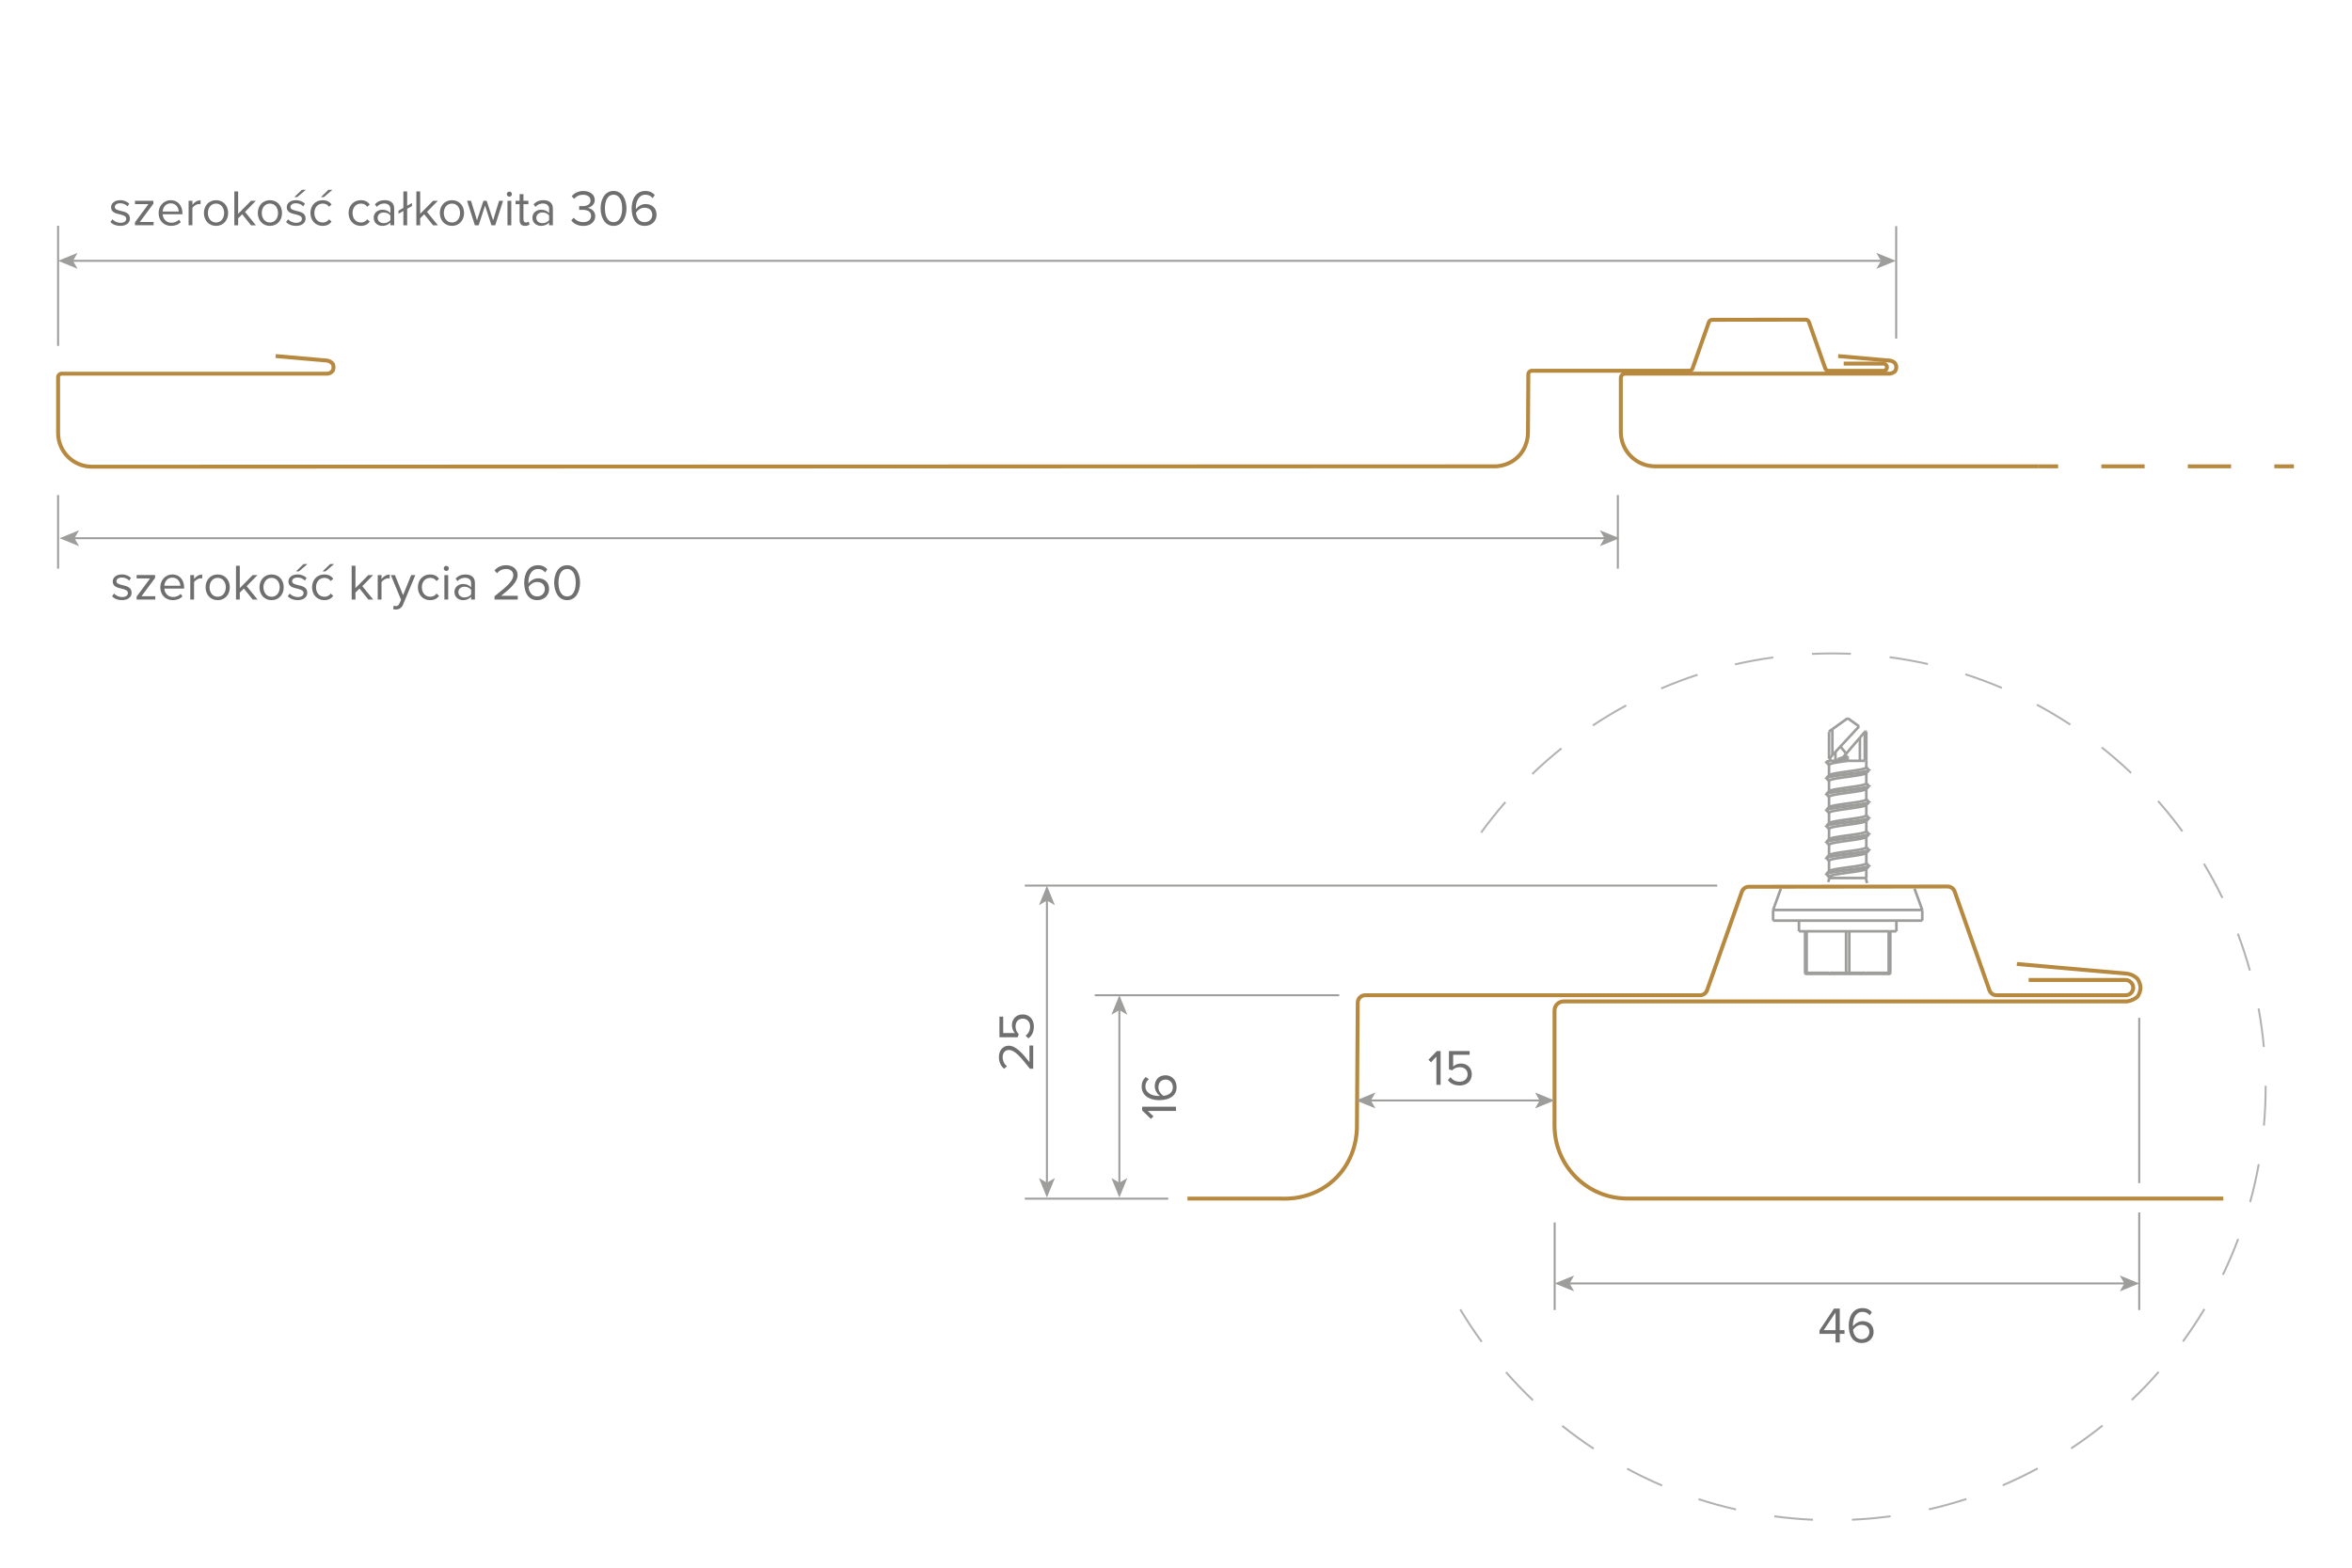 <?xml version="1.0" encoding="UTF-8"?>
<svg xmlns="http://www.w3.org/2000/svg" id="Layer_1" data-name="Layer 1" width="1200" height="800" viewBox="0 0 1200 800">
  <defs>
    <style>
      .cls-1 {
        stroke-width: 1.33px;
      }

      .cls-1, .cls-2 {
        stroke: #9d9d9c;
      }

      .cls-1, .cls-2, .cls-3, .cls-4 {
        fill: none;
        stroke-miterlimit: 10;
      }

      .cls-5 {
        fill: #b2b2b2;
      }

      .cls-5, .cls-6, .cls-7 {
        stroke-width: 0px;
      }

      .cls-6 {
        fill: #9d9d9c;
      }

      .cls-3, .cls-4 {
        stroke: #b7893f;
        stroke-width: 2px;
      }

      .cls-7 {
        fill: #706f6f;
      }

      .cls-4 {
        stroke-dasharray: 0 0 22.06 22.06;
      }
    </style>
  </defs>
  <path class="cls-5" d="M924.99,776.03c-6.61-.29-13.27-.88-19.8-1.75l.13-.99c6.5.87,13.14,1.45,19.71,1.74l-.04,1ZM944.88,776.02l-.04-1c6.58-.29,13.21-.89,19.71-1.76l.13.99c-6.53.88-13.19,1.48-19.8,1.77ZM885.62,770.77c-6.44-1.46-12.89-3.23-19.17-5.26l.31-.95c6.25,2.03,12.68,3.79,19.09,5.24l-.22.97ZM984.24,770.71l-.22-.97c6.41-1.46,12.83-3.23,19.08-5.26l.31.95c-6.28,2.04-12.73,3.82-19.17,5.29ZM847.82,758.53c-6.07-2.59-12.1-5.49-17.92-8.63l.47-.88c5.8,3.12,11.8,6.01,17.84,8.59l-.39.92ZM1022.01,758.42l-.39-.92c6.04-2.59,12.03-5.48,17.82-8.61l.47.88c-5.81,3.14-11.84,6.05-17.9,8.64ZM812.83,739.69c-5.51-3.64-10.92-7.57-16.09-11.69l.62-.78c5.14,4.1,10.53,8.01,16.02,11.64l-.55.83ZM1056.97,739.56l-.55-.83c5.48-3.63,10.87-7.55,16-11.65l.62.78c-5.16,4.12-10.57,8.06-16.07,11.71ZM781.76,714.92c-4.78-4.56-9.4-9.39-13.76-14.36l.75-.66c4.33,4.95,8.94,9.76,13.69,14.3l-.69.72ZM1088.01,714.76l-.69-.72c4.75-4.54,9.35-9.36,13.68-14.31l.75.66c-4.35,4.98-8.97,9.81-13.74,14.37ZM755.58,685.04c-3.89-5.34-7.59-10.92-10.98-16.58l.86-.51c3.38,5.63,7.06,11.18,10.93,16.5l-.81.59ZM1114.16,684.85l-.81-.59c3.87-5.33,7.55-10.88,10.92-16.52l.86.51c-3.39,5.66-7.08,11.24-10.97,16.59ZM727.31,632.71l.94-.35M1134.56,650.75l-.9-.43c2.86-5.93,5.48-12.05,7.79-18.21l.94.35c-2.32,6.18-4.95,12.33-7.82,18.29ZM1148.52,613.55l-.96-.27c1.74-6.33,3.22-12.83,4.38-19.3l.98.18c-1.17,6.5-2.65,13.03-4.41,19.39ZM1155.57,574.46l-1-.09c.58-6.53.87-13.18.87-19.77v-.52s1,0,1,0v.52c0,6.62-.29,13.3-.88,19.86ZM1154.53,534.31c-.6-6.56-1.5-13.15-2.68-19.61l.98-.18c1.18,6.49,2.09,13.11,2.69,19.7l-1,.09ZM1147.42,495.41c-1.76-6.34-3.83-12.67-6.15-18.81l.94-.35c2.33,6.17,4.41,12.53,6.18,18.9l-.96.27ZM1133.44,458.42c-2.87-5.91-6.04-11.77-9.43-17.4l.86-.52c3.4,5.66,6.59,11.54,9.47,17.48l-.9.44ZM756.1,425.14l-.81-.59c3.88-5.34,8.05-10.58,12.39-15.56l.75.66c-4.32,4.96-8.47,10.17-12.33,15.49ZM1113.06,424.54c-3.88-5.31-8.04-10.5-12.38-15.44l.75-.66c4.36,4.96,8.54,10.18,12.44,15.51l-.81.59ZM782.1,395.33l-.69-.72c4.77-4.57,9.8-8.98,14.95-13.11l.62.78c-5.13,4.11-10.14,8.5-14.88,13.05ZM1086.96,394.81c-4.76-4.54-9.78-8.91-14.93-13l.62-.78c5.17,4.11,10.21,8.5,15,13.06l-.69.72ZM812.97,370.61l-.55-.83c5.51-3.65,11.24-7.1,17.04-10.24l.48.88c-5.78,3.13-11.48,6.55-16.97,10.19ZM1056,370.19c-5.49-3.62-11.21-7.03-17.01-10.14l.47-.88c5.82,3.12,11.57,6.55,17.08,10.18l-.55.84ZM847.74,351.79l-.39-.92c6.06-2.61,12.32-4.97,18.6-7.02l.31.95c-6.25,2.04-12.47,4.39-18.51,6.98ZM1021.15,351.49c-6.06-2.58-12.3-4.91-18.55-6.92l.31-.95c6.28,2.03,12.55,4.37,18.64,6.96l-.39.92ZM885.33,339.52l-.22-.97c6.43-1.47,13.01-2.67,19.56-3.56l.13.99c-6.52.89-13.07,2.08-19.47,3.54ZM983.51,339.34c-6.41-1.44-12.97-2.61-19.48-3.47l.13-.99c6.55.87,13.13,2.04,19.57,3.49l-.22.97ZM924.51,334.19l-.05-1c6.58-.3,13.33-.31,19.88-.04l-.04,1c-6.53-.28-13.25-.27-19.8.03Z"></path>
  <g>
    <line class="cls-2" x1="534.14" y1="459.04" x2="534.14" y2="604.05"></line>
    <polygon class="cls-6" points="534.14 451.98 530.08 461.93 534.14 459.56 538.21 461.93 534.14 451.98"></polygon>
    <polygon class="cls-6" points="534.14 611.11 530.08 601.16 534.14 603.52 538.21 601.16 534.14 611.11"></polygon>
  </g>
  <g>
    <line class="cls-2" x1="571.11" y1="514.94" x2="571.11" y2="604.05"></line>
    <polygon class="cls-6" points="571.11 507.88 567.05 517.83 571.11 515.47 575.18 517.83 571.11 507.88"></polygon>
    <polygon class="cls-6" points="571.11 611.11 567.05 601.16 571.11 603.52 575.18 601.16 571.11 611.11"></polygon>
  </g>
  <g>
    <line class="cls-2" x1="36.7" y1="133.1" x2="960.2" y2="133.1"></line>
    <polygon class="cls-6" points="29.63 133.1 39.58 137.16 37.22 133.1 39.58 129.03 29.63 133.1"></polygon>
    <polygon class="cls-6" points="967.26 133.1 957.31 137.16 959.67 133.1 957.31 129.03 967.26 133.1"></polygon>
  </g>
  <g>
    <line class="cls-2" x1="37.47" y1="274.65" x2="819.14" y2="274.65"></line>
    <polygon class="cls-6" points="30.41 274.65 40.36 278.72 37.99 274.65 40.36 270.59 30.41 274.65"></polygon>
    <polygon class="cls-6" points="826.2 274.65 816.25 278.72 818.61 274.65 816.25 270.59 826.2 274.65"></polygon>
  </g>
  <line class="cls-2" x1="29.64" y1="115.22" x2="29.64" y2="176.5"></line>
  <line class="cls-2" x1="967.44" y1="115.4" x2="967.44" y2="172.76"></line>
  <line class="cls-2" x1="825.43" y1="252.64" x2="825.43" y2="290.19"></line>
  <g>
    <path class="cls-7" d="M58.2,302.9c.83.96,2.41,1.78,4.11,1.78,1.91,0,2.95-.85,2.95-2.07,0-1.37-1.53-1.81-3.21-2.22-2.12-.49-4.53-1.06-4.53-3.65,0-1.94,1.68-3.6,4.66-3.6,2.12,0,3.62.8,4.63,1.81l-.91,1.34c-.75-.91-2.12-1.58-3.72-1.58-1.71,0-2.77.78-2.77,1.89,0,1.22,1.42,1.6,3.05,1.99,2.17.49,4.68,1.11,4.68,3.88,0,2.09-1.68,3.78-4.91,3.78-2.04,0-3.78-.62-5.04-1.97l1.01-1.4Z"></path>
    <path class="cls-7" d="M69.71,305.95v-1.5l6.88-9.29h-6.88v-1.71h9.41v1.47l-6.93,9.34h7.04v1.68h-9.52Z"></path>
    <path class="cls-7" d="M87.95,293.15c3.78,0,6,2.95,6,6.7v.49h-10.11c.16,2.35,1.81,4.32,4.5,4.32,1.42,0,2.87-.57,3.85-1.58l.93,1.27c-1.24,1.24-2.92,1.91-4.97,1.91-3.7,0-6.36-2.66-6.36-6.57,0-3.62,2.59-6.54,6.16-6.54ZM83.83,298.92h8.2c-.03-1.86-1.27-4.16-4.11-4.16-2.66,0-3.98,2.25-4.09,4.16Z"></path>
    <path class="cls-7" d="M97.08,305.95v-12.49h1.94v2.02c1.01-1.32,2.46-2.28,4.16-2.28v1.99c-.23-.05-.47-.08-.78-.08-1.19,0-2.82.98-3.39,1.99v8.85h-1.94Z"></path>
    <path class="cls-7" d="M104.89,299.69c0-3.62,2.38-6.54,6.18-6.54s6.18,2.92,6.18,6.54-2.38,6.57-6.18,6.57-6.18-2.95-6.18-6.57ZM115.21,299.69c0-2.54-1.47-4.81-4.14-4.81s-4.16,2.28-4.16,4.81,1.5,4.84,4.16,4.84,4.14-2.28,4.14-4.84Z"></path>
    <path class="cls-7" d="M128.92,305.95l-4.5-5.61-2.07,2.04v3.57h-1.94v-17.25h1.94v11.41l6.57-6.65h2.46l-5.53,5.66,5.56,6.83h-2.48Z"></path>
    <path class="cls-7" d="M132.39,299.69c0-3.62,2.38-6.54,6.18-6.54s6.18,2.92,6.18,6.54-2.38,6.57-6.18,6.57-6.18-2.95-6.18-6.57ZM142.71,299.69c0-2.54-1.47-4.81-4.14-4.81s-4.16,2.28-4.16,4.81,1.5,4.84,4.16,4.84,4.14-2.28,4.14-4.84Z"></path>
    <path class="cls-7" d="M147.83,302.9c.83.96,2.41,1.78,4.11,1.78,1.91,0,2.95-.85,2.95-2.07,0-1.37-1.53-1.81-3.21-2.22-2.12-.49-4.53-1.06-4.53-3.65,0-1.94,1.68-3.6,4.66-3.6,2.12,0,3.62.8,4.63,1.81l-.91,1.34c-.75-.91-2.12-1.58-3.72-1.58-1.71,0-2.77.78-2.77,1.89,0,1.22,1.42,1.6,3.05,1.99,2.17.49,4.68,1.11,4.68,3.88,0,2.09-1.68,3.78-4.91,3.78-2.04,0-3.78-.62-5.04-1.97l1.01-1.4ZM152.49,291.57h-1.47l3.83-3.72h2.02l-4.37,3.72Z"></path>
    <path class="cls-7" d="M165.45,293.15c2.28,0,3.62.93,4.58,2.17l-1.29,1.19c-.83-1.14-1.89-1.63-3.18-1.63-2.66,0-4.32,2.04-4.32,4.81s1.66,4.84,4.32,4.84c1.29,0,2.35-.52,3.18-1.63l1.29,1.19c-.96,1.24-2.3,2.17-4.58,2.17-3.72,0-6.23-2.84-6.23-6.57s2.51-6.54,6.23-6.54ZM166.07,291.57h-1.47l3.83-3.72h2.02l-4.37,3.72Z"></path>
    <path class="cls-7" d="M187.93,305.95l-4.5-5.61-2.07,2.04v3.57h-1.94v-17.25h1.94v11.41l6.57-6.65h2.46l-5.54,5.66,5.56,6.83h-2.48Z"></path>
    <path class="cls-7" d="M192.72,305.95v-12.49h1.94v2.02c1.01-1.32,2.46-2.28,4.16-2.28v1.99c-.23-.05-.47-.08-.78-.08-1.19,0-2.82.98-3.39,1.99v8.85h-1.94Z"></path>
    <path class="cls-7" d="M200.87,309.08c.29.13.75.21,1.06.21.85,0,1.42-.28,1.86-1.32l.83-1.89-5.22-12.62h2.09l4.16,10.24,4.14-10.24h2.12l-6.26,15.03c-.75,1.81-2.02,2.51-3.67,2.54-.41,0-1.06-.08-1.42-.18l.31-1.76Z"></path>
    <path class="cls-7" d="M219.44,293.15c2.28,0,3.62.93,4.58,2.17l-1.29,1.19c-.83-1.14-1.89-1.63-3.18-1.63-2.66,0-4.32,2.04-4.32,4.81s1.66,4.84,4.32,4.84c1.29,0,2.35-.52,3.18-1.63l1.29,1.19c-.96,1.24-2.3,2.17-4.58,2.17-3.72,0-6.23-2.84-6.23-6.57s2.51-6.54,6.23-6.54Z"></path>
    <path class="cls-7" d="M226.4,290.05c0-.72.59-1.29,1.29-1.29s1.32.57,1.32,1.29-.6,1.32-1.32,1.32-1.29-.59-1.29-1.32ZM226.73,305.95v-12.49h1.94v12.49h-1.94Z"></path>
    <path class="cls-7" d="M240.37,305.95v-1.42c-1.03,1.14-2.46,1.73-4.14,1.73-2.12,0-4.37-1.42-4.37-4.14s2.25-4.11,4.37-4.11c1.71,0,3.13.54,4.14,1.71v-2.25c0-1.68-1.34-2.64-3.16-2.64-1.5,0-2.72.54-3.83,1.73l-.91-1.34c1.35-1.4,2.95-2.07,4.99-2.07,2.64,0,4.84,1.19,4.84,4.22v8.59h-1.94ZM240.37,300.96c-.75-1.04-2.07-1.55-3.44-1.55-1.81,0-3.08,1.14-3.08,2.74s1.27,2.72,3.08,2.72c1.37,0,2.69-.52,3.44-1.55v-2.35Z"></path>
    <path class="cls-7" d="M252.32,305.95v-1.71c6.21-4.89,9.57-7.76,9.57-10.73,0-2.2-1.81-3.16-3.6-3.16-2.07,0-3.67.88-4.68,2.17l-1.32-1.37c1.32-1.73,3.57-2.72,6-2.72,2.87,0,5.79,1.63,5.79,5.07s-3.57,6.72-8.38,10.53h8.46v1.91h-11.85Z"></path>
    <path class="cls-7" d="M274.46,288.44c2.22,0,3.72.85,4.78,2.07l-1.09,1.6c-.88-1.04-1.89-1.76-3.7-1.76-3.34,0-4.86,3.39-4.86,6.78,0,.23,0,.44.03.67.75-1.19,2.66-2.69,4.89-2.69,3.1,0,5.64,1.84,5.64,5.51,0,3-2.28,5.64-6.05,5.64-4.81,0-6.65-4.22-6.65-8.9s2.17-8.92,7.01-8.92ZM274,296.98c-1.71,0-3.36,1.06-4.32,2.59.21,2.15,1.34,4.79,4.34,4.79,2.66,0,3.96-1.99,3.96-3.65,0-2.54-1.76-3.72-3.98-3.72Z"></path>
    <path class="cls-7" d="M289.34,288.44c4.71,0,6.6,4.68,6.6,8.9s-1.89,8.92-6.6,8.92-6.6-4.73-6.6-8.92,1.86-8.9,6.6-8.9ZM289.34,290.36c-3.28,0-4.4,3.54-4.4,6.98s1.11,7.01,4.4,7.01,4.4-3.57,4.4-7.01-1.11-6.98-4.4-6.98Z"></path>
  </g>
  <g>
    <path class="cls-7" d="M600,566.92h-14.41l2.92,2.77-1.32,1.29-4.45-4.32v-1.89h17.25v2.15Z"></path>
    <path class="cls-7" d="M582.49,554.42c0-2.22.85-3.72,2.07-4.79l1.6,1.09c-1.03.88-1.76,1.89-1.76,3.7,0,3.34,3.39,4.86,6.78,4.86.23,0,.44,0,.67-.03-1.19-.75-2.69-2.66-2.69-4.89,0-3.1,1.84-5.64,5.51-5.64,3,0,5.64,2.28,5.64,6.05,0,4.81-4.22,6.65-8.9,6.65s-8.92-2.17-8.92-7.01ZM591.03,554.89c0,1.71,1.06,3.36,2.59,4.32,2.15-.21,4.78-1.35,4.78-4.35,0-2.66-1.99-3.96-3.65-3.96-2.53,0-3.72,1.76-3.72,3.98Z"></path>
  </g>
  <g>
    <path class="cls-7" d="M527.16,545.38h-1.71c-4.89-6.21-7.76-9.57-10.73-9.57-2.2,0-3.16,1.81-3.16,3.6,0,2.07.88,3.67,2.17,4.68l-1.37,1.32c-1.73-1.32-2.72-3.57-2.72-6,0-2.87,1.63-5.79,5.07-5.79s6.72,3.57,10.53,8.38v-8.46h1.91v11.85Z"></path>
    <path class="cls-7" d="M523.28,528.54c1.45-1.14,2.28-2.64,2.28-4.76,0-2.35-1.6-3.98-3.7-3.98-2.28,0-3.72,1.63-3.72,3.96,0,1.53.49,2.82,1.63,3.98l-.54,1.58h-9.31v-10.55h1.91v8.41h6c-.83-.83-1.55-2.3-1.55-4.04,0-2.87,1.97-5.48,5.51-5.48s5.69,2.66,5.69,6.13c0,2.92-1.06,4.79-2.77,6.08l-1.42-1.32Z"></path>
  </g>
  <g>
    <path class="cls-7" d="M57.35,111.91c.83.96,2.41,1.79,4.11,1.79,1.91,0,2.95-.85,2.95-2.07,0-1.37-1.53-1.81-3.21-2.22-2.12-.49-4.53-1.06-4.53-3.65,0-1.94,1.68-3.6,4.66-3.6,2.12,0,3.62.8,4.63,1.81l-.91,1.34c-.75-.9-2.12-1.58-3.72-1.58-1.71,0-2.77.78-2.77,1.89,0,1.22,1.42,1.6,3.05,1.99,2.17.49,4.68,1.11,4.68,3.88,0,2.1-1.68,3.78-4.91,3.78-2.04,0-3.78-.62-5.04-1.97l1.01-1.4Z"></path>
    <path class="cls-7" d="M68.86,114.96v-1.5l6.88-9.29h-6.88v-1.71h9.41v1.47l-6.93,9.34h7.04v1.68h-9.52Z"></path>
    <path class="cls-7" d="M87.09,102.16c3.78,0,6,2.95,6,6.7v.49h-10.11c.16,2.35,1.81,4.32,4.5,4.32,1.42,0,2.87-.57,3.85-1.58l.93,1.27c-1.24,1.24-2.92,1.91-4.97,1.91-3.7,0-6.36-2.66-6.36-6.57,0-3.62,2.59-6.54,6.16-6.54ZM82.98,107.93h8.2c-.03-1.86-1.27-4.16-4.11-4.16-2.66,0-3.98,2.25-4.09,4.16Z"></path>
    <path class="cls-7" d="M96.23,114.96v-12.49h1.94v2.02c1.01-1.32,2.46-2.28,4.16-2.28v1.99c-.23-.05-.47-.08-.78-.08-1.19,0-2.82.98-3.39,1.99v8.85h-1.94Z"></path>
    <path class="cls-7" d="M104.04,108.7c0-3.62,2.38-6.54,6.18-6.54s6.18,2.92,6.18,6.54-2.38,6.57-6.18,6.57-6.18-2.95-6.18-6.57ZM114.36,108.7c0-2.54-1.47-4.81-4.14-4.81s-4.16,2.28-4.16,4.81,1.5,4.84,4.16,4.84,4.14-2.28,4.14-4.84Z"></path>
    <path class="cls-7" d="M128.07,114.96l-4.5-5.61-2.07,2.04v3.57h-1.94v-17.25h1.94v11.41l6.57-6.65h2.46l-5.53,5.66,5.56,6.83h-2.48Z"></path>
    <path class="cls-7" d="M131.54,108.7c0-3.62,2.38-6.54,6.18-6.54s6.18,2.92,6.18,6.54-2.38,6.57-6.18,6.57-6.18-2.95-6.18-6.57ZM141.86,108.7c0-2.54-1.47-4.81-4.14-4.81s-4.16,2.28-4.16,4.81,1.5,4.84,4.16,4.84,4.14-2.28,4.14-4.84Z"></path>
    <path class="cls-7" d="M146.98,111.91c.83.96,2.41,1.79,4.11,1.79,1.91,0,2.95-.85,2.95-2.07,0-1.37-1.53-1.81-3.21-2.22-2.12-.49-4.53-1.06-4.53-3.65,0-1.94,1.68-3.6,4.66-3.6,2.12,0,3.62.8,4.63,1.81l-.91,1.34c-.75-.9-2.12-1.58-3.72-1.58-1.71,0-2.77.78-2.77,1.89,0,1.22,1.42,1.6,3.05,1.99,2.17.49,4.68,1.11,4.68,3.88,0,2.1-1.68,3.78-4.91,3.78-2.04,0-3.78-.62-5.04-1.97l1.01-1.4ZM151.64,100.58h-1.47l3.83-3.72h2.02l-4.37,3.72Z"></path>
    <path class="cls-7" d="M164.6,102.16c2.28,0,3.62.93,4.58,2.17l-1.29,1.19c-.83-1.14-1.89-1.63-3.18-1.63-2.66,0-4.32,2.04-4.32,4.81s1.66,4.84,4.32,4.84c1.29,0,2.35-.52,3.18-1.63l1.29,1.19c-.96,1.24-2.3,2.17-4.58,2.17-3.72,0-6.23-2.85-6.23-6.57s2.51-6.54,6.23-6.54ZM165.22,100.58h-1.47l3.83-3.72h2.02l-4.37,3.72Z"></path>
    <path class="cls-7" d="M184.08,102.16c2.28,0,3.62.93,4.58,2.17l-1.29,1.19c-.83-1.14-1.89-1.63-3.18-1.63-2.66,0-4.32,2.04-4.32,4.81s1.66,4.84,4.32,4.84c1.29,0,2.35-.52,3.18-1.63l1.29,1.19c-.96,1.24-2.3,2.17-4.58,2.17-3.72,0-6.23-2.85-6.23-6.57s2.51-6.54,6.23-6.54Z"></path>
    <path class="cls-7" d="M199.18,114.96v-1.42c-1.03,1.14-2.46,1.73-4.14,1.73-2.12,0-4.37-1.42-4.37-4.14s2.25-4.11,4.37-4.11c1.71,0,3.13.54,4.14,1.71v-2.25c0-1.68-1.34-2.64-3.16-2.64-1.5,0-2.72.54-3.83,1.73l-.9-1.35c1.34-1.4,2.95-2.07,4.99-2.07,2.64,0,4.84,1.19,4.84,4.21v8.59h-1.94ZM199.18,109.97c-.75-1.04-2.07-1.55-3.44-1.55-1.81,0-3.08,1.14-3.08,2.74s1.27,2.72,3.08,2.72c1.37,0,2.69-.52,3.44-1.55v-2.35Z"></path>
    <path class="cls-7" d="M210.2,103.58v1.55l-2.46,1.4v8.43h-1.94v-7.32l-2.48,1.42v-1.55l2.48-1.42v-8.38h1.94v7.27l2.46-1.4Z"></path>
    <path class="cls-7" d="M220.94,114.96l-4.5-5.61-2.07,2.04v3.57h-1.94v-17.25h1.94v11.41l6.57-6.65h2.46l-5.54,5.66,5.56,6.83h-2.48Z"></path>
    <path class="cls-7" d="M224.41,108.7c0-3.62,2.38-6.54,6.18-6.54s6.18,2.92,6.18,6.54-2.38,6.57-6.18,6.57-6.18-2.95-6.18-6.57ZM234.73,108.7c0-2.54-1.47-4.81-4.14-4.81s-4.16,2.28-4.16,4.81,1.5,4.84,4.16,4.84,4.14-2.28,4.14-4.84Z"></path>
    <path class="cls-7" d="M250.74,114.96l-3.26-10.04-3.26,10.04h-1.94l-3.98-12.49h2.02l3.05,9.96,3.28-9.96h1.66l3.28,9.96,3.05-9.96h2.02l-3.98,12.49h-1.94Z"></path>
    <path class="cls-7" d="M258.58,99.06c0-.72.6-1.29,1.29-1.29s1.32.57,1.32,1.29-.6,1.32-1.32,1.32-1.29-.59-1.29-1.32ZM258.92,114.96v-12.49h1.94v12.49h-1.94Z"></path>
    <path class="cls-7" d="M265.12,112.35v-8.17h-2.07v-1.71h2.07v-3.41h1.94v3.41h2.53v1.71h-2.53v7.76c0,.93.41,1.6,1.27,1.6.54,0,1.06-.23,1.32-.52l.57,1.45c-.49.47-1.19.8-2.33.8-1.84,0-2.77-1.06-2.77-2.92Z"></path>
    <path class="cls-7" d="M280.15,114.96v-1.42c-1.03,1.14-2.46,1.73-4.14,1.73-2.12,0-4.37-1.42-4.37-4.14s2.25-4.11,4.37-4.11c1.71,0,3.13.54,4.14,1.71v-2.25c0-1.68-1.34-2.64-3.16-2.64-1.5,0-2.72.54-3.83,1.73l-.91-1.35c1.35-1.4,2.95-2.07,4.99-2.07,2.64,0,4.84,1.19,4.84,4.21v8.59h-1.94ZM280.15,109.97c-.75-1.04-2.07-1.55-3.44-1.55-1.81,0-3.08,1.14-3.08,2.74s1.27,2.72,3.08,2.72c1.37,0,2.69-.52,3.44-1.55v-2.35Z"></path>
    <path class="cls-7" d="M292.73,111.08c1.01,1.35,2.77,2.28,4.81,2.28,2.51,0,4.03-1.24,4.03-3.23,0-2.15-1.76-3.05-4.29-3.05-.72,0-1.53,0-1.78.03v-1.96c.28.03,1.09.03,1.78.03,2.17,0,4.01-.85,4.01-2.85s-1.76-2.95-3.85-2.95c-1.89,0-3.28.72-4.55,2.09l-1.19-1.34c1.24-1.5,3.23-2.66,5.9-2.66,3.31,0,5.84,1.68,5.84,4.6,0,2.48-2.09,3.72-3.72,4.01,1.58.13,3.98,1.47,3.98,4.24s-2.3,4.97-6.1,4.97c-2.92,0-5.07-1.29-6.13-2.85l1.27-1.35Z"></path>
    <path class="cls-7" d="M313.03,97.45c4.71,0,6.6,4.68,6.6,8.9s-1.89,8.92-6.6,8.92-6.6-4.73-6.6-8.92,1.86-8.9,6.6-8.9ZM313.03,99.37c-3.28,0-4.4,3.54-4.4,6.98s1.11,7.01,4.4,7.01,4.4-3.57,4.4-7.01-1.11-6.98-4.4-6.98Z"></path>
    <path class="cls-7" d="M329.28,97.45c2.22,0,3.72.85,4.78,2.07l-1.09,1.6c-.88-1.04-1.89-1.76-3.7-1.76-3.34,0-4.86,3.39-4.86,6.78,0,.23,0,.44.03.67.75-1.19,2.66-2.69,4.89-2.69,3.1,0,5.64,1.84,5.64,5.51,0,3-2.28,5.64-6.05,5.64-4.81,0-6.65-4.22-6.65-8.9s2.17-8.92,7.01-8.92ZM328.81,105.99c-1.71,0-3.36,1.06-4.32,2.59.21,2.15,1.34,4.79,4.35,4.79,2.66,0,3.96-1.99,3.96-3.65,0-2.54-1.76-3.72-3.98-3.72Z"></path>
  </g>
  <line class="cls-2" x1="29.64" y1="252.64" x2="29.64" y2="290.19"></line>
  <line class="cls-2" x1="558.53" y1="507.88" x2="683.27" y2="507.88"></line>
  <line class="cls-2" x1="522.86" y1="451.92" x2="876.14" y2="451.92"></line>
  <line class="cls-2" x1="522.86" y1="611.69" x2="596.04" y2="611.69"></line>
  <line class="cls-2" x1="1091.44" y1="618.7" x2="1091.44" y2="668.5"></line>
  <line class="cls-2" x1="1091.44" y1="519.4" x2="1091.44" y2="603.73"></line>
  <g>
    <line class="cls-2" x1="800.27" y1="654.94" x2="1084.38" y2="654.94"></line>
    <polygon class="cls-6" points="793.21 654.94 803.16 659 800.8 654.94 803.16 650.87 793.21 654.94"></polygon>
    <polygon class="cls-6" points="1091.44 654.94 1081.5 659 1083.86 654.94 1081.5 650.87 1091.44 654.94"></polygon>
  </g>
  <line class="cls-2" x1="793.21" y1="623.83" x2="793.21" y2="668.5"></line>
  <g>
    <path class="cls-7" d="M936.51,685.04v-4.37h-8.2v-1.78l7.4-11.1h2.95v10.99h2.43v1.89h-2.43v4.37h-2.15ZM936.51,669.78l-6.05,9h6.05v-9Z"></path>
    <path class="cls-7" d="M950.24,667.53c2.22,0,3.72.85,4.78,2.07l-1.09,1.6c-.88-1.04-1.89-1.76-3.7-1.76-3.34,0-4.86,3.39-4.86,6.78,0,.23,0,.44.03.67.75-1.19,2.66-2.69,4.89-2.69,3.1,0,5.64,1.84,5.64,5.51,0,3-2.28,5.64-6.05,5.64-4.81,0-6.65-4.21-6.65-8.9s2.17-8.92,7.01-8.92ZM949.78,676.06c-1.71,0-3.36,1.06-4.32,2.59.21,2.15,1.34,4.79,4.34,4.79,2.66,0,3.96-1.99,3.96-3.65,0-2.54-1.76-3.72-3.98-3.72Z"></path>
  </g>
  <g>
    <path class="cls-3" d="M140.63,181.7l25.98,2.27c.41.04,1.14.16,1.93.63.7.42,1.13.93,1.36,1.25.12.38.26.95.25,1.66-.01.62-.14,1.12-.25,1.47-.18.28-.51.73-1.08,1.1-.71.47-1.4.57-1.74.6H31.43c-.99,0-1.79.8-1.79,1.8v28.44c0,9.52,7.73,17.23,17.24,17.23l714.53-.18c1.1.07,7.4.35,12.65-4.47,5.49-5.05,5.53-11.76,5.51-12.82l.19-29.69c0-.99.8-1.79,1.79-1.79h80.3c.76,0,1.44-.48,1.69-1.19l8.34-23.63c.25-.71.93-1.19,1.69-1.19l47.66-.06c.76,0,1.44.48,1.69,1.2l8.34,23.69c.25.72.93,1.2,1.69,1.2h27.99c.6,0,1.15-.3,1.49-.79h0c.2-.31.3-.66.3-1.01,0-.56-.26-1.09-.71-1.43l-.09-.07c-.31-.23-.69-.36-1.08-.36h-20.19"></path>
    <path class="cls-3" d="M1040.07,237.97h-195.6c-9.67,0-17.51-7.84-17.51-17.51v-27.59c0-1.21.98-2.19,2.19-2.19h135.08c.35-.05.82-.15,1.34-.38.51-.22.89-.49,1.16-.71.17-.22.38-.55.54-.98.17-.47.22-.89.24-1.18-.01-.29-.06-.69-.21-1.14-.16-.48-.39-.84-.56-1.08-.23-.22-.57-.5-1.03-.73-.53-.27-1.01-.39-1.35-.44l-26.51-2.33"></path>
    <g>
      <line class="cls-3" x1="1170.37" y1="237.97" x2="1160.37" y2="237.97"></line>
      <line class="cls-4" x1="1138.31" y1="237.97" x2="1061.1" y2="237.97"></line>
      <line class="cls-3" x1="1050.07" y1="237.97" x2="1040.07" y2="237.97"></line>
    </g>
  </g>
  <path class="cls-3" d="M605.85,611.64h47.83c2.33.13,15.75.74,26.9-9.52,11.69-10.75,11.76-25.03,11.73-27.27l.41-63.17c0-2.1,1.71-3.81,3.81-3.81h170.83c1.61,0,3.05-1.02,3.59-2.54l17.74-50.27c.54-1.52,1.97-2.54,3.59-2.54l101.39-.13c1.62,0,3.06,1.02,3.6,2.54l17.74,50.4c.54,1.52,1.98,2.54,3.59,2.54h65.95c1.27,0,2.46-.63,3.16-1.69l.02-.03c.42-.63.65-1.37.65-2.12,0-1.19-.56-2.32-1.51-3.04l-.19-.14c-.66-.5-1.47-.77-2.29-.77h-49.36"></path>
  <path class="cls-3" d="M1134.34,611.63h-303.97c-20.57,0-37.25-16.68-37.25-37.25v-58.69c0-2.57,2.09-4.66,4.66-4.66h287.36c.74-.1,1.75-.32,2.86-.81,1.08-.48,1.9-1.05,2.47-1.51.35-.47.8-1.17,1.14-2.09.37-1,.47-1.89.5-2.5-.02-.61-.12-1.46-.44-2.43-.35-1.02-.82-1.79-1.2-2.3-.49-.47-1.21-1.05-2.18-1.56-1.12-.58-2.16-.83-2.87-.95l-56.41-4.96"></path>
  <g>
    <path class="cls-7" d="M732.85,553.6v-14.41l-2.77,2.92-1.29-1.32,4.32-4.45h1.89v17.25h-2.15Z"></path>
    <path class="cls-7" d="M740.04,549.72c1.14,1.45,2.64,2.28,4.76,2.28,2.35,0,3.98-1.6,3.98-3.7,0-2.28-1.63-3.72-3.96-3.72-1.53,0-2.82.49-3.98,1.63l-1.58-.54v-9.31h10.55v1.91h-8.41v6c.83-.83,2.3-1.55,4.03-1.55,2.87,0,5.48,1.96,5.48,5.51s-2.66,5.69-6.13,5.69c-2.92,0-4.79-1.06-6.08-2.77l1.32-1.42Z"></path>
  </g>
  <g>
    <line class="cls-2" x1="698.9" y1="561.57" x2="786.06" y2="561.57"></line>
    <polygon class="cls-6" points="691.84 561.57 701.79 565.63 699.43 561.57 701.79 557.5 691.84 561.57"></polygon>
    <polygon class="cls-6" points="793.12 561.57 783.17 565.63 785.53 561.57 783.17 557.5 793.12 561.57"></polygon>
  </g>
  <g>
    <g>
      <polyline class="cls-1" points="953.24 442.17 952.67 442.52 950.33 443.04 946.82 443.54 942.69 444.05 938.56 444.56 935.06 445.07 933.66 445.34 932.34 445.72 932.08 445.94"></polyline>
      <polyline class="cls-1" points="953.24 434.01 952.67 434.37 950.33 434.88 946.82 435.39 942.69 435.9 938.56 436.41 935.06 436.92 933.66 437.18 932.34 437.57 932.08 437.78"></polyline>
      <polyline class="cls-1" points="953.24 425.86 952.67 426.22 950.33 426.73 946.82 427.23 942.69 427.74 938.56 428.26 935.06 428.76 933.66 429.03 932.34 429.41 932.08 429.63"></polyline>
      <polyline class="cls-1" points="953.24 417.7 952.67 418.06 950.33 418.57 946.82 419.08 942.69 419.59 938.56 420.1 935.06 420.61 933.66 420.87 932.34 421.26 932.08 421.48"></polyline>
      <polyline class="cls-1" points="953.24 409.55 952.67 409.91 950.33 410.42 946.82 410.93 942.69 411.44 938.56 411.95 935.06 412.45 933.66 412.72 932.34 413.11 932.08 413.32"></polyline>
      <polyline class="cls-1" points="953.24 401.4 952.67 401.75 950.33 402.26 946.82 402.77 942.69 403.28 938.56 403.79 935.06 404.3 933.66 404.56 932.34 404.95 932.08 405.17"></polyline>
      <polyline class="cls-1" points="953.24 393.24 952.67 393.6 950.33 394.11 946.82 394.62 942.69 395.13 938.56 395.64 935.06 396.14 933.66 396.41 932.34 396.8 932.08 397.01"></polyline>
      <polyline class="cls-1" points="933.66 388.25 932.34 388.64 932.08 388.86"></polyline>
      <polyline class="cls-1" points="953.24 442.02 952.67 442.37 950.33 442.88 946.82 443.39 942.69 443.9 938.56 444.41 935.06 444.92 933.03 445.34 932.18 445.79"></polyline>
      <polyline class="cls-1" points="953.24 433.86 952.67 434.22 950.33 434.73 946.82 435.24 942.69 435.75 938.56 436.26 935.06 436.76 933.03 437.18 932.18 437.63"></polyline>
      <polyline class="cls-1" points="953.24 425.71 952.67 426.06 950.33 426.57 946.82 427.08 942.69 427.59 938.56 428.1 935.06 428.61 933.03 429.03 932.18 429.48"></polyline>
      <polyline class="cls-1" points="953.24 417.55 952.67 417.91 950.33 418.42 946.82 418.93 942.69 419.44 938.56 419.95 935.06 420.46 933.03 420.87 932.18 421.32"></polyline>
      <polyline class="cls-1" points="953.24 409.4 952.67 409.75 950.33 410.26 946.82 410.77 942.69 411.28 938.56 411.79 935.06 412.3 933.03 412.72 932.18 413.17"></polyline>
      <polyline class="cls-1" points="953.24 401.24 952.67 401.6 950.33 402.11 946.82 402.62 942.69 403.13 938.56 403.64 935.06 404.15 933.03 404.56 932.18 405.01"></polyline>
      <polyline class="cls-1" points="953.24 393.09 952.67 393.44 950.33 393.95 946.82 394.46 942.69 394.97 938.56 395.48 935.06 395.99 933.03 396.41 932.18 396.86"></polyline>
      <polyline class="cls-1" points="933.18 448.05 933.65 448.05 935.63 448.05 938.83 448.05 942.69 448.05 946.56 448.05 949.75 448.05 951.74 448.05 952.21 448.05"></polyline>
      <line class="cls-1" x1="936.46" y1="383.67" x2="936.46" y2="388.25"></line>
      <line class="cls-1" x1="939" y1="380.94" x2="941.94" y2="384.58"></line>
      <polyline class="cls-1" points="934.89 372.08 933.95 372.75 933.37 373.16 933.18 373.3"></polyline>
      <polyline class="cls-1" points="933.18 387.22 933.37 387.01 933.95 386.39 934.89 385.38"></polyline>
      <line class="cls-1" x1="933.18" y1="373.74" x2="933.18" y2="373.3"></line>
      <line class="cls-1" x1="940.26" y1="386.54" x2="948.92" y2="376.43"></line>
      <line class="cls-1" x1="938.79" y1="388.25" x2="939.02" y2="387.99"></line>
      <polyline class="cls-1" points="948.92 376.43 949.44 375.82 949.95 375.23 950.41 374.69 950.82 374.21 951.16 373.82 951.41 373.52"></polyline>
      <line class="cls-1" x1="948.92" y1="388.25" x2="948.92" y2="376.43"></line>
      <line class="cls-1" x1="934.89" y1="372.08" x2="942.69" y2="366.51"></line>
      <line class="cls-1" x1="934.89" y1="372.08" x2="934.89" y2="385.38"></line>
      <line class="cls-1" x1="948.52" y1="370.67" x2="934.89" y2="385.38"></line>
      <line class="cls-1" x1="942.69" y1="366.51" x2="948.52" y2="370.67"></line>
      <polyline class="cls-1" points="942.69 388.25 944.07 388.25 945.41 388.25 946.7 388.25 947.9 388.25 949 388.25 949.96 388.25 950.77 388.25 951.41 388.25"></polyline>
      <polyline class="cls-1" points="951.83 373.04 951.7 373.18 951.57 373.34 951.41 373.52"></polyline>
      <line class="cls-1" x1="951.41" y1="373.52" x2="951.41" y2="388.25"></line>
      <line class="cls-1" x1="952.21" y1="373.28" x2="952.21" y2="388.25"></line>
      <polyline class="cls-1" points="952.2 373.3 952.14 373.26 952.01 373.17 951.83 373.04"></polyline>
      <line class="cls-1" x1="942.69" y1="386.97" x2="942.69" y2="388.25"></line>
      <polyline class="cls-1" points="937.77 387.59 938.66 387.91 940.14 388.25"></polyline>
      <polyline class="cls-1" points="940.14 388.25 936.95 388.25 934.26 388.25 933.66 388.25"></polyline>
      <polyline class="cls-1" points="951.99 443.45 951.48 443.81 949.42 444.32 946.33 444.83 942.69 445.34 939.05 445.85 935.97 446.36 933.9 446.87 933.18 447.37 933.4 447.53"></polyline>
      <polyline class="cls-1" points="951.99 435.3 951.48 435.65 949.42 436.16 946.33 436.67 942.69 437.18 939.05 437.69 935.97 438.2 933.9 438.71 933.18 439.22"></polyline>
      <polyline class="cls-1" points="951.99 427.14 951.48 427.5 949.42 428.01 946.33 428.52 942.69 429.03 939.05 429.54 935.97 430.05 933.9 430.56 933.18 431.07"></polyline>
      <polyline class="cls-1" points="951.99 418.99 951.48 419.34 949.42 419.85 946.33 420.36 942.69 420.87 939.05 421.38 935.97 421.89 933.9 422.4 933.18 422.91"></polyline>
      <polyline class="cls-1" points="951.99 410.83 951.48 411.19 949.42 411.7 946.33 412.21 942.69 412.72 939.05 413.23 935.97 413.74 933.9 414.25 933.18 414.76"></polyline>
      <polyline class="cls-1" points="951.99 402.68 951.48 403.03 949.42 403.54 946.33 404.05 942.69 404.56 939.05 405.07 935.97 405.58 933.9 406.09 933.18 406.6"></polyline>
      <polyline class="cls-1" points="951.99 394.53 951.48 394.88 949.42 395.39 946.33 395.9 942.69 396.41 939.05 396.92 935.97 397.43 933.9 397.94 933.18 398.45"></polyline>
      <polyline class="cls-1" points="942.69 388.25 939.05 388.76 935.97 389.27 933.9 389.78 933.18 390.29"></polyline>
      <polyline class="cls-1" points="952.21 440.58 951.48 441.09 949.42 441.6 946.33 442.11 942.69 442.62 939.05 443.13 935.97 443.64 933.9 444.15 933.4 444.5"></polyline>
      <polyline class="cls-1" points="952.21 432.43 951.48 432.93 949.42 433.44 946.33 433.95 942.69 434.46 939.05 434.97 935.97 435.48 933.9 435.99 933.4 436.35"></polyline>
      <polyline class="cls-1" points="952.21 424.27 951.48 424.78 949.42 425.29 946.33 425.8 942.69 426.31 939.05 426.82 935.97 427.33 933.9 427.84 933.4 428.19"></polyline>
      <polyline class="cls-1" points="952.21 416.12 951.48 416.62 949.42 417.14 946.33 417.64 942.69 418.15 939.05 418.66 935.97 419.17 933.9 419.68 933.4 420.04"></polyline>
      <polyline class="cls-1" points="952.21 407.96 951.48 408.47 949.42 408.98 946.33 409.49 942.69 410 939.05 410.51 935.97 411.02 933.9 411.53 933.4 411.88"></polyline>
      <polyline class="cls-1" points="952.21 399.81 951.48 400.32 949.42 400.83 946.33 401.34 942.69 401.84 939.05 402.36 935.97 402.86 933.9 403.37 933.4 403.73"></polyline>
      <polyline class="cls-1" points="952.21 391.65 951.48 392.16 949.42 392.67 946.33 393.18 942.69 393.69 939.05 394.2 935.97 394.71 933.9 395.22 933.4 395.57"></polyline>
      <line class="cls-1" x1="942.69" y1="385.87" x2="942.69" y2="386.82"></line>
      <polyline class="cls-1" points="942.69 385.87 939 386.88 937.82 387.43"></polyline>
      <line class="cls-1" x1="942.69" y1="386.82" x2="937.82" y2="387.43"></line>
      <polyline class="cls-1" points="937.82 387.43 937.76 387.47 937.73 387.49 937.72 387.52 937.72 387.53 937.72 387.55 937.73 387.56 937.75 387.58 937.77 387.59"></polyline>
      <line class="cls-1" x1="942.69" y1="386.97" x2="937.77" y2="387.59"></line>
      <polyline class="cls-1" points="942.69 386.82 942.69 386.83 942.69 386.85 942.69 386.87 942.69 386.89 942.69 386.92 942.69 386.94 942.69 386.96 942.69 386.97"></polyline>
      <polyline class="cls-1" points="932.08 445.94 931.9 446.09 932.14 446.25"></polyline>
      <line class="cls-1" x1="953.49" y1="442.02" x2="953.24" y2="442.17"></line>
      <polyline class="cls-1" points="932.08 437.78 931.9 437.94 932.14 438.09"></polyline>
      <line class="cls-1" x1="953.49" y1="433.86" x2="953.24" y2="434.01"></line>
      <polyline class="cls-1" points="932.08 429.63 931.9 429.78 932.14 429.94"></polyline>
      <line class="cls-1" x1="953.49" y1="425.71" x2="953.24" y2="425.86"></line>
      <polyline class="cls-1" points="932.08 421.48 931.9 421.63 932.14 421.78"></polyline>
      <line class="cls-1" x1="953.49" y1="417.55" x2="953.24" y2="417.7"></line>
      <polyline class="cls-1" points="932.08 413.32 931.9 413.47 932.14 413.63"></polyline>
      <line class="cls-1" x1="953.49" y1="409.4" x2="953.24" y2="409.55"></line>
      <polyline class="cls-1" points="932.08 405.17 931.9 405.32 932.14 405.47"></polyline>
      <line class="cls-1" x1="953.49" y1="401.24" x2="953.24" y2="401.4"></line>
      <polyline class="cls-1" points="932.08 397.01 931.9 397.16 932.14 397.32"></polyline>
      <line class="cls-1" x1="953.49" y1="393.09" x2="953.24" y2="393.24"></line>
      <polyline class="cls-1" points="932.08 388.86 931.9 389.01 932.14 389.16"></polyline>
      <polyline class="cls-1" points="933.66 388.25 933.53 388.25 933.29 388.25 933.03 388.25"></polyline>
      <line class="cls-1" x1="932.18" y1="445.79" x2="931.9" y2="445.94"></line>
      <polyline class="cls-1" points="953.24 441.71 953.49 441.86 953.24 442.02"></polyline>
      <line class="cls-1" x1="932.18" y1="437.63" x2="931.9" y2="437.78"></line>
      <polyline class="cls-1" points="953.24 433.55 953.49 433.71 953.24 433.86"></polyline>
      <line class="cls-1" x1="932.18" y1="429.48" x2="931.9" y2="429.63"></line>
      <polyline class="cls-1" points="953.24 425.4 953.49 425.55 953.24 425.71"></polyline>
      <line class="cls-1" x1="932.18" y1="421.32" x2="931.9" y2="421.48"></line>
      <polyline class="cls-1" points="953.24 417.24 953.49 417.4 953.24 417.55"></polyline>
      <line class="cls-1" x1="932.18" y1="413.17" x2="931.9" y2="413.32"></line>
      <polyline class="cls-1" points="953.24 409.09 953.49 409.24 953.24 409.4"></polyline>
      <line class="cls-1" x1="932.18" y1="405.01" x2="931.9" y2="405.17"></line>
      <polyline class="cls-1" points="953.24 400.94 953.49 401.09 953.24 401.24"></polyline>
      <line class="cls-1" x1="932.18" y1="396.86" x2="931.9" y2="397.01"></line>
      <polyline class="cls-1" points="953.24 392.78 953.49 392.93 953.24 393.09"></polyline>
      <line class="cls-1" x1="933.03" y1="388.25" x2="931.9" y2="388.86"></line>
      <polyline class="cls-1" points="952.21 448.05 952.15 449.11 952.65 450.67"></polyline>
      <polyline class="cls-1" points="934.44 448.05 933.23 448.05 933.18 448.05"></polyline>
      <line class="cls-1" x1="933.75" y1="386.61" x2="933.75" y2="388.25"></line>
      <line class="cls-1" x1="933.18" y1="373.74" x2="933.18" y2="387.22"></line>
      <line class="cls-1" x1="933.18" y1="390.29" x2="933.18" y2="395.65"></line>
      <line class="cls-1" x1="933.18" y1="398.45" x2="933.18" y2="403.8"></line>
      <line class="cls-1" x1="933.18" y1="406.6" x2="933.18" y2="411.96"></line>
      <line class="cls-1" x1="933.18" y1="414.76" x2="933.18" y2="420.11"></line>
      <line class="cls-1" x1="933.18" y1="422.91" x2="933.18" y2="428.27"></line>
      <line class="cls-1" x1="933.18" y1="431.07" x2="933.18" y2="436.42"></line>
      <line class="cls-1" x1="933.18" y1="439.22" x2="933.18" y2="444.57"></line>
      <line class="cls-1" x1="952.21" y1="448.05" x2="952.21" y2="443.38"></line>
      <line class="cls-1" x1="952.21" y1="440.58" x2="952.21" y2="435.23"></line>
      <line class="cls-1" x1="952.21" y1="432.43" x2="952.21" y2="427.07"></line>
      <line class="cls-1" x1="952.21" y1="424.27" x2="952.21" y2="418.92"></line>
      <line class="cls-1" x1="952.21" y1="416.12" x2="952.21" y2="410.76"></line>
      <line class="cls-1" x1="952.21" y1="407.96" x2="952.21" y2="402.61"></line>
      <line class="cls-1" x1="952.21" y1="399.81" x2="952.21" y2="394.45"></line>
      <line class="cls-1" x1="952.21" y1="391.65" x2="952.21" y2="388.29"></line>
      <polyline class="cls-1" points="952.13 394.53 952.77 393.88 953.42 393.23"></polyline>
      <polyline class="cls-1" points="931.97 389.15 932.61 389.8 933.18 390.37"></polyline>
      <polyline class="cls-1" points="931.97 446.24 932.61 446.89 933.26 447.54"></polyline>
      <polyline class="cls-1" points="931.97 438.08 932.61 438.73 933.18 439.3"></polyline>
      <polyline class="cls-1" points="931.97 429.93 932.61 430.58 933.18 431.15"></polyline>
      <polyline class="cls-1" points="931.97 421.77 932.61 422.42 933.18 422.99"></polyline>
      <polyline class="cls-1" points="931.97 413.62 932.61 414.27 933.18 414.84"></polyline>
      <polyline class="cls-1" points="931.97 405.46 932.61 406.11 933.18 406.68"></polyline>
      <polyline class="cls-1" points="931.97 397.31 932.61 397.96 933.18 398.53"></polyline>
      <polyline class="cls-1" points="952.13 443.46 952.77 442.81 953.42 442.16"></polyline>
      <polyline class="cls-1" points="952.13 435.31 952.77 434.66 953.42 434"></polyline>
      <polyline class="cls-1" points="952.13 427.15 952.77 426.5 953.42 425.85"></polyline>
      <polyline class="cls-1" points="952.13 419 952.77 418.35 953.42 417.69"></polyline>
      <polyline class="cls-1" points="952.13 410.84 952.77 410.19 953.42 409.54"></polyline>
      <polyline class="cls-1" points="952.13 402.69 952.77 402.04 953.42 401.39"></polyline>
      <polyline class="cls-1" points="953.42 392.79 952.77 392.14 952.21 391.57"></polyline>
      <polyline class="cls-1" points="933.26 444.49 932.62 445.14 931.97 445.79"></polyline>
      <polyline class="cls-1" points="933.26 436.34 932.62 436.99 931.97 437.64"></polyline>
      <polyline class="cls-1" points="933.26 428.18 932.62 428.83 931.97 429.48"></polyline>
      <polyline class="cls-1" points="933.26 420.03 932.62 420.68 931.97 421.33"></polyline>
      <polyline class="cls-1" points="933.26 411.87 932.62 412.52 931.97 413.17"></polyline>
      <polyline class="cls-1" points="933.26 403.72 932.62 404.37 931.97 405.02"></polyline>
      <polyline class="cls-1" points="933.26 395.56 932.62 396.21 931.97 396.86"></polyline>
      <polyline class="cls-1" points="953.42 441.72 952.77 441.06 952.21 440.5"></polyline>
      <polyline class="cls-1" points="953.42 433.56 952.77 432.91 952.21 432.34"></polyline>
      <polyline class="cls-1" points="953.42 425.41 952.77 424.76 952.21 424.19"></polyline>
      <polyline class="cls-1" points="953.42 417.25 952.77 416.6 952.21 416.03"></polyline>
      <polyline class="cls-1" points="953.42 409.1 952.77 408.45 952.21 407.88"></polyline>
      <polyline class="cls-1" points="953.42 400.94 952.77 400.29 952.21 399.72"></polyline>
      <polyline class="cls-1" points="933.18 448.05 933.07 449.11 932.76 450.13"></polyline>
    </g>
    <g>
      <polyline class="cls-1" points="904.64 469.8 905.59 469.8 908.41 469.8 912.94 469.8 918.97 469.8 926.18 469.8 934.23 469.8 942.69 469.8 951.16 469.8 959.21 469.8 966.42 469.8 972.45 469.8 976.98 469.8 979.79 469.8 980.75 469.8"></polyline>
      <polyline class="cls-1" points="980.75 464.36 979.79 464.36 976.98 464.36 972.45 464.36 966.42 464.36 959.21 464.36 951.16 464.36 942.69 464.36 934.23 464.36 926.18 464.36 918.97 464.36 912.94 464.36 908.41 464.36 905.59 464.36 904.64 464.36"></polyline>
      <polyline class="cls-1" points="963.89 496.98 963.89 496.98 963.86 496.98 963.81 496.98 963.75 496.98 963.67 496.98 963.58 496.98 963.47 496.98 963.35 496.98"></polyline>
      <polyline class="cls-1" points="963.89 496.98 964 496.97 964.1 496.94 964.2 496.89 964.28 496.82 964.35 496.74 964.4 496.65 964.43 496.55 964.44 496.44"></polyline>
      <polyline class="cls-1" points="963.62 496.44 963.8 496.44 963.96 496.44 964.1 496.44 964.22 496.44 964.31 496.44 964.38 496.44 964.42 496.44 964.44 496.44"></polyline>
      <line class="cls-1" x1="964.44" y1="475.24" x2="964.44" y2="496.44"></line>
      <line class="cls-1" x1="920.95" y1="496.44" x2="920.95" y2="475.24"></line>
      <polyline class="cls-1" points="922.03 496.98 921.92 496.98 921.81 496.98 921.71 496.98 921.64 496.98 921.57 496.98 921.53 496.98 921.5 496.98 921.49 496.98"></polyline>
      <polyline class="cls-1" points="920.95 496.44 920.96 496.55 920.99 496.65 921.04 496.74 921.11 496.82 921.19 496.89 921.28 496.94 921.38 496.97 921.49 496.98"></polyline>
      <polyline class="cls-1" points="920.95 496.44 920.96 496.44 921 496.44 921.07 496.44 921.17 496.44 921.28 496.44 921.42 496.44 921.59 496.44 921.76 496.44"></polyline>
      <polyline class="cls-1" points="963.35 496.98 963.4 496.97 963.46 496.94 963.5 496.89 963.54 496.82 963.58 496.74 963.6 496.65 963.62 496.55 963.62 496.44"></polyline>
      <line class="cls-1" x1="963.35" y1="496.98" x2="954.86" y2="496.98"></line>
      <polyline class="cls-1" points="921.76 496.44 921.77 496.55 921.78 496.65 921.81 496.74 921.84 496.82 921.88 496.89 921.93 496.94 921.98 496.97 922.03 496.98"></polyline>
      <line class="cls-1" x1="930.52" y1="496.98" x2="922.03" y2="496.98"></line>
      <polyline class="cls-1" points="930.25 496.44 930.26 496.55 930.27 496.65 930.3 496.74 930.33 496.82 930.37 496.89 930.42 496.94 930.47 496.97 930.52 496.98"></polyline>
      <polyline class="cls-1" points="954.86 496.98 954.92 496.97 954.97 496.94 955.01 496.89 955.06 496.82 955.09 496.74 955.11 496.65 955.13 496.55 955.13 496.44"></polyline>
      <polyline class="cls-1" points="954.86 496.98 953.28 496.98 951.72 496.98"></polyline>
      <polyline class="cls-1" points="933.66 496.98 932.1 496.98 930.52 496.98"></polyline>
      <polyline class="cls-1" points="951.72 496.98 951.78 496.97 951.83 496.94 951.88 496.89 951.92 496.82 951.95 496.74 951.98 496.65 951.99 496.55 952 496.44"></polyline>
      <line class="cls-1" x1="951.72" y1="496.98" x2="943.24" y2="496.98"></line>
      <line class="cls-1" x1="943.51" y1="496.44" x2="952" y2="496.44"></line>
      <polyline class="cls-1" points="952 496.44 953.57 496.44 955.13 496.44"></polyline>
      <line class="cls-1" x1="955.13" y1="496.44" x2="963.62" y2="496.44"></line>
      <line class="cls-1" x1="963.62" y1="496.44" x2="963.62" y2="475.24"></line>
      <polyline class="cls-1" points="933.39 496.44 933.39 496.55 933.41 496.65 933.43 496.74 933.47 496.82 933.51 496.89 933.56 496.94 933.61 496.97 933.66 496.98"></polyline>
      <line class="cls-1" x1="942.15" y1="496.98" x2="933.66" y2="496.98"></line>
      <line class="cls-1" x1="921.76" y1="475.24" x2="921.76" y2="496.44"></line>
      <line class="cls-1" x1="921.76" y1="496.44" x2="930.25" y2="496.44"></line>
      <polyline class="cls-1" points="930.25 496.44 931.82 496.44 933.39 496.44"></polyline>
      <line class="cls-1" x1="933.39" y1="496.44" x2="941.88" y2="496.44"></line>
      <line class="cls-1" x1="941.88" y1="496.44" x2="941.88" y2="475.24"></line>
      <line class="cls-1" x1="943.51" y1="475.24" x2="943.51" y2="496.44"></line>
      <polyline class="cls-1" points="943.24 496.98 943.29 496.97 943.34 496.94 943.39 496.89 943.43 496.82 943.46 496.74 943.49 496.65 943.5 496.55 943.51 496.44"></polyline>
      <polyline class="cls-1" points="941.88 496.44 942.07 496.44 942.27 496.44 942.48 496.44 942.69 496.44 942.91 496.44 943.11 496.44 943.32 496.44 943.51 496.44"></polyline>
      <polyline class="cls-1" points="941.88 496.44 941.88 496.55 941.9 496.65 941.92 496.74 941.96 496.82 942 496.89 942.05 496.94 942.1 496.97 942.15 496.98"></polyline>
      <polyline class="cls-1" points="943.24 496.98 943.11 496.98 942.97 496.98 942.83 496.98 942.69 496.98 942.55 496.98 942.41 496.98 942.28 496.98 942.15 496.98"></polyline>
      <polyline class="cls-1" points="942.69 475.24 945.94 475.24 949.13 475.24 952.21 475.24 955.12 475.24 957.83 475.24 960.27 475.24 962.41 475.24 964.22 475.24"></polyline>
      <polyline class="cls-1" points="917.84 475.24 918.05 475.24 918.68 475.24 919.73 475.24 921.17 475.24"></polyline>
      <polyline class="cls-1" points="921.17 475.24 922.97 475.24 925.12 475.24 927.56 475.24 930.26 475.24 933.18 475.24 936.26 475.24 939.45 475.24 942.69 475.24"></polyline>
      <polyline class="cls-1" points="964.22 475.24 965.66 475.24 966.7 475.24 967.34 475.24 967.55 475.24"></polyline>
      <line class="cls-1" x1="908.6" y1="453.49" x2="904.64" y2="464.36"></line>
      <line class="cls-1" x1="980.75" y1="464.36" x2="976.79" y2="453.49"></line>
      <line class="cls-1" x1="904.64" y1="464.36" x2="904.64" y2="469.8"></line>
      <line class="cls-1" x1="980.75" y1="469.8" x2="980.75" y2="464.36"></line>
      <line class="cls-1" x1="917.84" y1="469.8" x2="917.84" y2="475.24"></line>
      <line class="cls-1" x1="967.55" y1="475.24" x2="967.55" y2="469.8"></line>
    </g>
  </g>
</svg>
